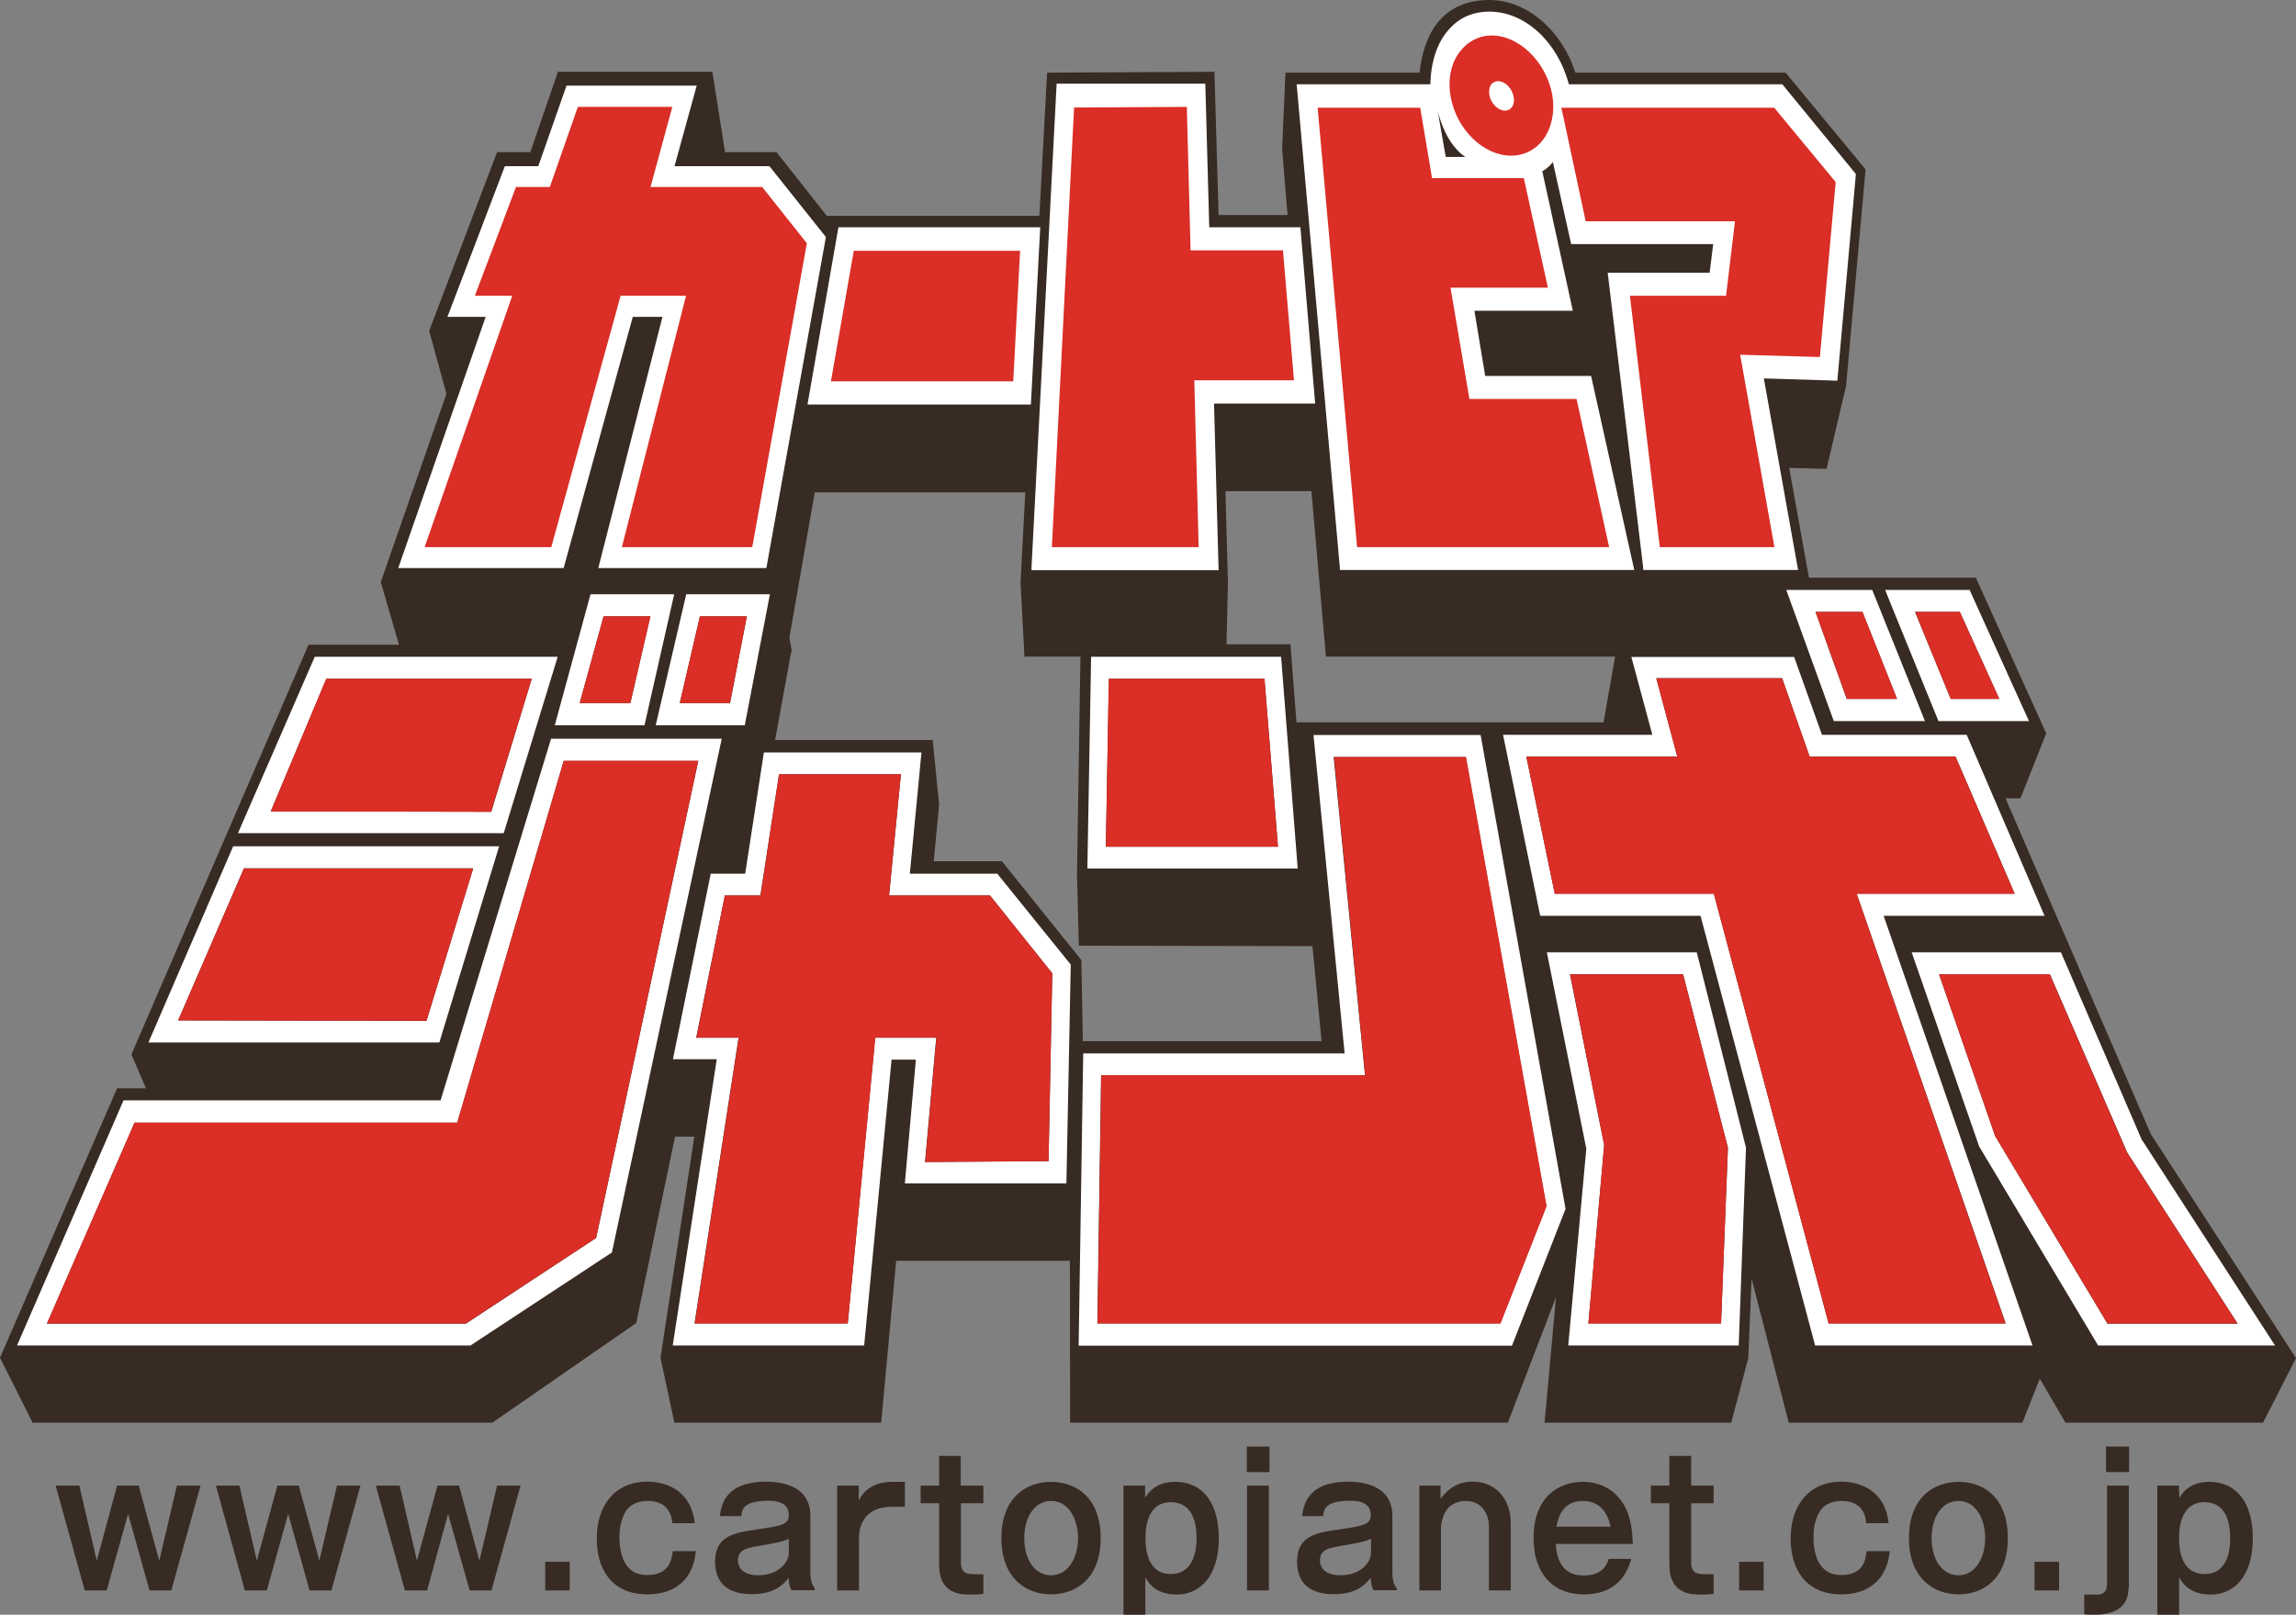 <?xml version="1.0" encoding="UTF-8"?>
<svg id="_レイヤー_2" data-name="レイヤー 2" xmlns="http://www.w3.org/2000/svg" viewBox="0 0 110.58 77.79">
  <rect x="0" y="0" width="110.58" height="77.79" fill="#808080" stroke="none"/>
  <g id="_レイヤー_1-2" data-name="レイヤー 1">
    <g>
      <polygon points="103.59 54.64 96.59 38.46 97.31 38.46 98.55 35.33 95.16 27.83 85.12 27.83 84.25 31.03 81.72 31.03 77.89 31.03 77.82 31.38 77.83 31.38 77.23 34.8 62.44 34.8 62.15 31.04 58.6 31.04 58.6 31.03 52.05 31.03 52.04 31.39 51.87 42.13 51.96 45.56 63.21 45.58 63.65 50.16 52.15 50.16 52.08 46.25 48.25 41.49 44.97 41.49 45.23 38.77 44.92 35.65 37.33 35.65 38.11 31.38 38.14 31.38 37.52 28.12 27.89 28.12 27.01 31.06 25.88 31.06 18.28 31.06 14.86 31.06 6.33 50.8 7.03 52.43 5.64 52.43 0 65.41 1.57 68.54 23.71 68.54 30.64 63.74 32.51 54.76 33.44 54.76 31.81 65.41 32.48 68.54 42.44 68.54 43.16 60.74 51.53 60.74 51.54 68.54 72.62 68.54 74.94 62.49 74.39 68.54 83.38 68.54 84.2 65.43 84.36 61.6 86.15 68.54 97.4 68.54 98.24 66.42 99.48 68.54 108.99 68.54 110.58 65.43 103.59 54.64" style="fill: #372b23; stroke-width: 0px;"/>
      <path d="M86.03,3.5h-10.16c-.64-2.02-2.32-3.5-4.14-3.5-2.47,0-3.2,1.94-3.36,3.5h-6.46l-.16,3.65.26,3.21h-3.32l-.2-6.9-8.06.04-.37,6.9h-10.24l-2.42-3.07h-2.48l-.61-3.87h-7.44l-1.33,3.87h-1.6l-3.27,8.61.83,3.03-3.16,9.07,1.04,3.59h18.48l1.38-7.91h10.14l-.23,4.33.19,3.58h9.71l.02-.48.07-3.1-.12-4.39h4.14l.7,7.97h22.45l.82-3.47.03-.12-.99-5.5,1.8.05.94-3.99.94-10.44-3.85-4.66Z" style="fill: #372b23; stroke-width: 0px;"/>
      <path d="M37.04,8.04h-4.6l1.07-3.88h-6.21l-1.36,3.88h-1.61l-2.74,7.2h1.84l-4.21,12.1h7.89l3.34-12.1h1.5l-3.09,12.1h8.03l2.85-15.9-2.69-3.4ZM36.05,26.09h-5.79l3.09-12.1h-3.63l-3.34,12.1h-5.58l4.22-12.1h-1.8l1.8-4.71h1.63l1.36-3.88h4.09l-1.08,3.88h5.6l2,2.52-2.56,14.29Z" style="fill: #fff; stroke-width: 0px;"/>
      <path d="M40.38,10.95l-1.49,8.54h10.76l.45-8.54h-9.73ZM48.47,18h-8.04l.97-5.54h7.35l-.29,5.54Z" style="fill: #fff; stroke-width: 0px;"/>
      <path d="M63.34,19.44l-.71-8.49h-4.39l-.19-6.92h-7.16l-1.21,23.3v.14h9.01l-.22-8.03h4.87ZM56.82,5.53l.17,6.91h4.48l.45,5.49h-4.78l.21,8.05h-6.35l1.05-20.42,4.75-.02Z" style="fill: #fff; stroke-width: 0px;"/>
      <path d="M85.84,4.06h-10.28c-.55-2.06-2.12-3.5-3.83-3.5-.79,0-1.45.29-1.94.85-.57.62-.88,1.58-.9,2.65h-6.44l2.08,23.29v.11h14.18l-2.08-9.35h-5.1l-.52-3.14h4.74l-1.47-6.72c.15-.08.32-.21.51-.44l.88,3.95h6.84l-.17,1.38h-4.91l1.71,14.21v.11h7.46l-1.65-9.23,3.54.11.89-9.91v-.05s-3.54-4.32-3.54-4.32ZM83.37,16.7l1.67,9.28h-4.79l-1.36-11.35h4.56l.5-4.35h-7.31l-1-4.71h9.66l2.76,3.34-.71,7.9-3.98-.11ZM72.78,7.12c-1.17,0-2.31-1.14-2.56-2.52-.13-.72,0-1.39.37-1.86.31-.42.76-.65,1.27-.65,1.16,0,2.31,1.15,2.57,2.55.12.71-.02,1.38-.38,1.85-.31.41-.76.63-1.26.63M69.57,6.53c.19.37.41.68.66.9h-.5l-.15-.9ZM69.44,13.48l1.04,6.12h5.17l1.41,6.37h-11.39l-1.82-20.41h4.26l.57,3.39h4.42l1.01,4.53h-4.67Z" style="fill: #fff; stroke-width: 0px;"/>
      <path d="M72.48,5.59c.46,0,.74-.43.65-.97-.09-.54-.54-.96-.98-.96s-.74.42-.65.96c.1.54.54.97.98.97" style="fill: #fff; stroke-width: 0px;"/>
      <path d="M70.57,7.56c-.63-.43-1.06-1.21-1.32-2.17l.38,2.17h.95Z" style="fill: #372b23; stroke-width: 0px;"/>
      <polygon points="37.04 8.04 32.44 8.04 33.51 4.16 27.31 4.16 25.95 8.04 24.34 8.04 21.6 15.23 23.44 15.23 19.23 27.33 27.12 27.33 30.45 15.23 31.95 15.23 28.86 27.33 36.88 27.33 39.74 11.43 37.04 8.04" style="fill: none; stroke: #fff; stroke-width: .07px;"/>
      <path d="M31.04,34.94l1.43-6.31h-4.03l-1.72,6.31h4.32ZM29.07,29.69h2.25l-.96,4.18h-2.44l1.15-4.18Z" style="fill: #fff; stroke-width: 0px;"/>
      <path d="M26.54,35.59l-5.32,17.42H5.95l-5.13,11.81h21.84l6.81-4.48,5.29-24.75h-8.21ZM28.71,59.64l-6.27,4.13H2.26l4.22-9.68h15.54l5.13-17.43h6.48l-4.92,22.99Z" style="fill: #fff; stroke-width: 0px;"/>
      <path d="M26.86,31.64h-11.7l-3.7,8.5h12.8s2.6-8.5,2.6-8.5ZM13.04,39.09l2.68-6.39h9.89l-1.95,6.41-10.61-.02Z" style="fill: #fff; stroke-width: 0px;"/>
      <path d="M24.04,40.77h-12.81l-4.08,9.45h14.01l2.88-9.45ZM8.58,49.16l3.17-7.33h11.04l-2.25,7.35-11.96-.02Z" style="fill: #fff; stroke-width: 0px;"/>
      <path d="M35.87,34.94l1.21-6.31h-4.03l-1.47,6.31h4.29ZM33.71,29.69h2.26l-.81,4.18h-2.42l.97-4.18Z" style="fill: #fff; stroke-width: 0px;"/>
      <path d="M74.5,45.88l1.9,9.46-.87,9.48h8.21l.35-9.53-2.37-9.41h-7.22ZM82.89,63.76h-6.39l.76-8.6-1.65-8.23h5.45l2.16,8.36-.33,8.47Z" style="fill: #fff; stroke-width: 0px;"/>
      <path d="M103.16,54.93l-3.9-9.05h-7.19l3.25,9.35,5.73,9.59h8.52l-6.4-9.89ZM96.09,54.73l-2.7-7.79h5.34l3.72,8.58,5.32,8.25h-6.27l-5.41-9.04Z" style="fill: #fff; stroke-width: 0px;"/>
      <path d="M98.47,44.12l-3.75-8.72h-6.97l-1.34-3.75h-7.84l1.01,3.75h-7.19c.14.68,1.79,8.72,1.79,8.72h7.72l5.52,20.7h10.47l-7.17-20.7h7.74ZM96.59,63.76h-8.52l-5.53-20.71h-7.66l-1.37-6.61h7.27l-1.01-3.77h6.06l1.32,3.77h7.03l2.85,6.61h-7.61l7.18,20.71Z" style="fill: #fff; stroke-width: 0px;"/>
      <path d="M43.82,42.09l.56-5.84h-7.59l-.9,5.84h-1.66l-1.82,8.94h2.11l-2.12,13.79h9.22l1.32-13.77h1.17l-.53,5.96h7.78l.21-10.54-3.54-4.38h-4.22ZM50.5,55.94l-5.95.04.54-5.99h-2.94l-1.32,13.77h-7.38l2.12-13.77h-2.04l1.38-6.85h1.71l.9-5.84h5.87l-.57,5.84h4.86l3,3.75-.18,9.05Z" style="fill: #fff; stroke-width: 0px;"/>
      <path d="M52.55,31.64l-.18,10.2h10.13l-.8-10.2h-9.15ZM53.26,40.79l.15-8.09h7.49l.65,8.09h-8.29Z" style="fill: #fff; stroke-width: 0px;"/>
      <path d="M63.26,35.41l1.5,15.34h-12.59l-.22,14.08h20.87l2.58-6.59-4.09-22.83h-8.05ZM72.27,63.76h-19.42l.18-11.96h12.71l-1.51-15.33h6.36l3.88,21.64-2.22,5.66Z" style="fill: #fff; stroke-width: 0px;"/>
      <path d="M92.71,34.74l-2.54-6.32h-4.14l2.29,6.32h4.4ZM89.7,29.48l1.66,4.19h-2.42l-1.5-4.19h2.26Z" style="fill: #fff; stroke-width: 0px;"/>
      <path d="M97.72,34.74l-2.86-6.32h-4.07l2.57,6.32h4.36ZM94.39,29.48l1.9,4.19h-2.34l-1.72-4.19h2.16Z" style="fill: #fff; stroke-width: 0px;"/>
      <polygon points="30.36 33.87 31.33 29.69 29.07 29.69 27.92 33.87 30.36 33.87" style="fill: #da2e26; stroke-width: 0px;"/>
      <polygon points="27.15 36.65 22.02 54.08 6.48 54.08 2.26 63.76 22.43 63.76 28.71 59.64 33.63 36.65 27.15 36.65" style="fill: #da2e26; stroke-width: 0px;"/>
      <polygon points="11.75 41.84 8.58 49.16 20.54 49.18 22.79 41.84 11.75 41.84" style="fill: #da2e26; stroke-width: 0px;"/>
      <polygon points="15.71 32.7 13.04 39.09 23.65 39.11 25.61 32.7 15.71 32.7" style="fill: #da2e26; stroke-width: 0px;"/>
      <polygon points="35.16 33.87 35.97 29.69 33.71 29.69 32.74 33.87 35.16 33.87" style="fill: #da2e26; stroke-width: 0px;"/>
      <polygon points="91.37 33.67 89.7 29.48 87.44 29.48 88.95 33.67 91.37 33.67" style="fill: #da2e26; stroke-width: 0px;"/>
      <polygon points="96.29 33.67 94.39 29.48 92.24 29.48 93.95 33.67 96.29 33.67" style="fill: #da2e26; stroke-width: 0px;"/>
      <polygon points="53.4 32.7 53.26 40.79 61.55 40.79 60.9 32.7 53.4 32.7" style="fill: #da2e26; stroke-width: 0px;"/>
      <polygon points="75.62 46.94 77.26 55.16 76.5 63.76 82.89 63.76 83.22 55.29 81.06 46.94 75.62 46.94" style="fill: #da2e26; stroke-width: 0px;"/>
      <polygon points="102.44 55.52 98.72 46.94 93.39 46.94 96.09 54.73 101.5 63.76 107.76 63.76 102.44 55.52" style="fill: #da2e26; stroke-width: 0px;"/>
      <polygon points="97.03 43.06 94.18 36.45 87.16 36.45 85.83 32.68 79.77 32.68 80.78 36.45 73.51 36.45 74.88 43.06 82.54 43.06 88.07 63.76 96.59 63.76 89.42 43.06 97.03 43.06" style="fill: #da2e26; stroke-width: 0px;"/>
      <polygon points="42.82 43.14 43.39 37.3 37.52 37.3 36.63 43.14 34.91 43.14 33.54 49.99 35.58 49.99 33.46 63.76 40.83 63.76 42.16 49.99 45.1 49.99 44.56 55.98 50.5 55.94 50.68 46.89 47.68 43.14 42.82 43.14" style="fill: #da2e26; stroke-width: 0px;"/>
      <polygon points="64.25 36.47 65.75 51.8 53.04 51.8 52.86 63.76 72.27 63.76 74.49 58.11 70.61 36.47 64.25 36.47" style="fill: #da2e26; stroke-width: 0px;"/>
      <polygon points="31.33 9.01 32.38 5.15 27.83 5.15 26.48 9.01 24.85 9.01 22.87 14.25 24.67 14.25 20.45 26.36 26.55 26.36 29.89 14.25 33.04 14.25 29.95 26.36 36.23 26.36 38.86 11.72 36.71 9.01 31.33 9.01" style="fill: #da2e26; stroke-width: 0px;"/>
      <polygon points="40.02 18.37 48.8 18.37 49.13 12.08 41.12 12.08 40.02 18.37" style="fill: #da2e26; stroke-width: 0px;"/>
      <polygon points="61.79 12.06 57.34 12.06 57.16 5.15 51.73 5.18 50.66 26.36 57.73 26.36 57.52 18.32 62.32 18.32 61.79 12.06" style="fill: #da2e26; stroke-width: 0px;"/>
      <polygon points="88.41 8.77 85.45 5.19 75.2 5.19 76.37 10.66 83.56 10.66 83.13 14.25 78.5 14.25 79.94 26.36 85.46 26.36 83.81 17.09 87.65 17.2 88.41 8.77" style="fill: #da2e26; stroke-width: 0px;"/>
      <polygon points="70.77 19.22 69.86 13.86 74.55 13.86 73.39 8.58 68.97 8.58 68.4 5.19 63.46 5.19 65.36 26.36 77.5 26.36 75.93 19.22 70.77 19.22" style="fill: #da2e26; stroke-width: 0px;"/>
      <path d="M72.78,7.5c.61,0,1.16-.27,1.53-.76.42-.56.59-1.35.45-2.17-.28-1.57-1.59-2.86-2.91-2.86-.62,0-1.16.28-1.54.78-.44.56-.59,1.36-.44,2.18.28,1.57,1.58,2.83,2.91,2.83M71.83,4.06c.08-.1.19-.15.32-.15.34,0,.68.35.75.75.04.21,0,.39-.09.51-.07.1-.19.16-.33.16-.33,0-.68-.35-.75-.76-.03-.21,0-.38.1-.51" style="fill: #da2e26; stroke-width: 0px;"/>
      <polygon points="3.82 71.57 4.66 75.19 5.64 71.57 6.68 71.57 7.67 75.19 8.52 71.57 9.66 71.57 8.25 76.62 7.2 76.62 6.17 72.93 5.14 76.62 4.08 76.62 2.68 71.57 3.82 71.57" style="fill: #372b23; stroke-width: 0px;"/>
      <polygon points="11.53 71.57 12.37 75.19 13.36 71.57 14.39 71.57 15.38 75.19 16.23 71.57 17.36 71.57 15.96 76.62 14.91 76.62 13.88 72.93 12.85 76.62 11.79 76.62 10.4 71.57 11.53 71.57" style="fill: #372b23; stroke-width: 0px;"/>
      <polygon points="19.25 71.57 20.08 75.19 21.07 71.57 22.11 71.57 23.09 75.19 23.94 71.57 25.07 71.57 23.67 76.62 22.62 76.62 21.58 72.93 20.57 76.62 19.5 76.62 18.1 71.57 19.25 71.57" style="fill: #372b23; stroke-width: 0px;"/>
      <rect x="26.26" y="75.24" width="1.18" height="1.38" style="fill: #372b23; stroke-width: 0px;"/>
      <path d="M33.51,74.74c-.12,1.36-1.02,2.07-2.32,2.07-1.8,0-2.45-1.3-2.45-2.68,0-1.66.92-2.75,2.44-2.75.25,0,2.06.01,2.28,2h-1.08c-.08-1.07-.98-1.07-1.19-1.07-.31,0-.79.08-1.06.51-.26.44-.3.96-.3,1.26,0,.26.04.94.38,1.37.15.19.41.43.96.43,1.11,0,1.18-.8,1.23-1.15h1.11Z" style="fill: #372b23; stroke-width: 0px;"/>
      <path d="M34.67,73.05c.06-.46.19-1.67,2.24-1.67.51,0,2.12.09,2.12,1.65v2.83c0,.15.06.51.21.64v.11h-1.12c-.13-.21-.13-.48-.13-.6-.29.37-.75.79-1.77.79-.42,0-1.78-.03-1.78-1.57,0-1.25.95-1.4,2.05-1.55,1.17-.18,1.5-.23,1.5-.7,0-.68-.76-.68-.98-.68-1.18,0-1.29.4-1.3.74h-1.04ZM37.99,74.13c-.25.15-.9.25-1.29.32-.74.12-1.16.2-1.16.73,0,.17.08.71.99.71s1.46-.58,1.46-1.09v-.66Z" style="fill: #372b23; stroke-width: 0px;"/>
      <path d="M41.36,71.57v.73c.41-.89,1.36-.91,1.62-.91h.6v1.2h-.64c-1.06,0-1.57.64-1.57,1.5v2.53h-1.05v-5.05h1.04Z" style="fill: #372b23; stroke-width: 0px;"/>
      <path d="M46.28,71.57h1.08v.85h-1.08v2.85c0,.54.3.57.73.57h.35v.95c-.12.01-.33.03-.64.03-.41,0-1.49,0-1.49-1.43v-2.97h-.89v-.85h.89v-1.43h1.04v1.43Z" style="fill: #372b23; stroke-width: 0px;"/>
      <path d="M53.01,74.1c0,2-1.25,2.71-2.39,2.71s-2.39-.72-2.39-2.71,1.23-2.71,2.39-2.71,2.39.71,2.39,2.71M49.33,74.1c0,1,.48,1.79,1.3,1.79s1.29-.86,1.29-1.79-.46-1.79-1.29-1.79-1.3.81-1.3,1.79" style="fill: #372b23; stroke-width: 0px;"/>
      <path d="M55.15,71.57v.59c.36-.6.91-.77,1.44-.77,1.43,0,2.11,1.14,2.11,2.71,0,1.92-.97,2.72-2.03,2.72s-1.38-.62-1.51-.83v1.8h-1.05v-6.22h1.04ZM55.17,74.11c0,.31,0,1.72,1.22,1.72s1.24-1.43,1.24-1.72c0-.79-.22-1.74-1.24-1.74-1.22,0-1.22,1.42-1.22,1.74" style="fill: #372b23; stroke-width: 0px;"/>
      <path d="M61.14,70.92h-1.09v-1.23h1.09v1.23ZM61.11,76.62h-1.05v-5.05h1.05v5.05Z" style="fill: #372b23; stroke-width: 0px;"/>
      <path d="M62.71,73.05c.07-.46.19-1.67,2.23-1.67.51,0,2.12.09,2.12,1.65v2.83c0,.15.06.51.21.64v.11h-1.12c-.12-.21-.13-.48-.13-.6-.29.37-.74.79-1.77.79-.43,0-1.78-.03-1.78-1.57,0-1.25.94-1.4,2.05-1.55,1.16-.18,1.5-.23,1.5-.7,0-.68-.77-.68-.99-.68-1.17,0-1.29.4-1.3.74h-1.03ZM66.02,74.13c-.25.15-.9.25-1.29.32-.75.12-1.16.2-1.16.73,0,.17.08.71,1,.71s1.46-.58,1.46-1.09v-.66Z" style="fill: #372b23; stroke-width: 0px;"/>
      <path d="M69.38,71.57v.64c.17-.22.6-.83,1.55-.83,1.08,0,1.83.81,1.83,2v3.24h-1.05v-3.09c0-.52-.29-1.22-1.12-1.22-.2,0-.76.06-1.01.59-.13.26-.18.54-.18.69v3.03h-1.04v-5.05h1.03Z" style="fill: #372b23; stroke-width: 0px;"/>
      <path d="M78.57,75.09c-.12.39-.47,1.72-2.3,1.72-1.46,0-2.41-.98-2.41-2.71,0-2.03,1.26-2.71,2.37-2.71.91,0,1.67.44,2.09,1.31.19.44.29.88.32,1.68h-3.71c.08,1.52,1.06,1.52,1.35,1.52.57,0,1.01-.19,1.2-.8h1.08ZM77.57,73.55c-.07-.31-.29-1.24-1.33-1.24s-1.2.87-1.28,1.24h2.61Z" style="fill: #372b23; stroke-width: 0px;"/>
      <path d="M81.45,71.57h1.08v.85h-1.08v2.85c0,.54.3.57.73.57h.35v.95c-.11.01-.33.03-.63.03-.41,0-1.5,0-1.5-1.43v-2.97h-.89v-.85h.89v-1.43h1.05v1.43Z" style="fill: #372b23; stroke-width: 0px;"/>
      <rect x="83.76" y="75.24" width="1.18" height="1.38" style="fill: #372b23; stroke-width: 0px;"/>
      <path d="M91.01,74.74c-.12,1.36-1.03,2.07-2.32,2.07-1.79,0-2.45-1.3-2.45-2.68,0-1.66.93-2.75,2.44-2.75.25,0,2.06.01,2.28,2h-1.08c-.07-1.07-.98-1.07-1.19-1.07-.31,0-.78.08-1.05.51-.27.44-.3.96-.3,1.26,0,.26.03.94.38,1.37.15.19.41.43.96.43,1.1,0,1.18-.8,1.22-1.15h1.11Z" style="fill: #372b23; stroke-width: 0px;"/>
      <path d="M96.7,74.1c0,2-1.23,2.71-2.37,2.71s-2.39-.72-2.39-2.71,1.23-2.71,2.39-2.71,2.37.71,2.37,2.71M93.03,74.1c0,1,.48,1.79,1.3,1.79s1.28-.86,1.28-1.79-.45-1.79-1.28-1.79-1.3.81-1.3,1.79" style="fill: #372b23; stroke-width: 0px;"/>
      <rect x="97.99" y="75.24" width="1.18" height="1.38" style="fill: #372b23; stroke-width: 0px;"/>
      <path d="M102.51,76.52c0,1.07-.92,1.27-1.64,1.27-.17,0-.35,0-.49-.02v-.95h.63c.24,0,.47-.09.47-.52v-4.73h1.05v4.95ZM102.54,70.92h-1.11v-1.23h1.11v1.23Z" style="fill: #372b23; stroke-width: 0px;"/>
      <path d="M104.94,71.57l.02.59c.36-.6.9-.77,1.43-.77,1.43,0,2.11,1.14,2.11,2.71,0,1.92-.97,2.72-2.03,2.72s-1.39-.62-1.52-.83v1.8h-1.05v-6.22h1.03ZM104.95,74.11c0,.31,0,1.72,1.23,1.72s1.23-1.43,1.23-1.72c0-.79-.22-1.74-1.23-1.74-1.23,0-1.23,1.42-1.23,1.74" style="fill: #372b23; stroke-width: 0px;"/>
    </g>
  </g>
</svg>